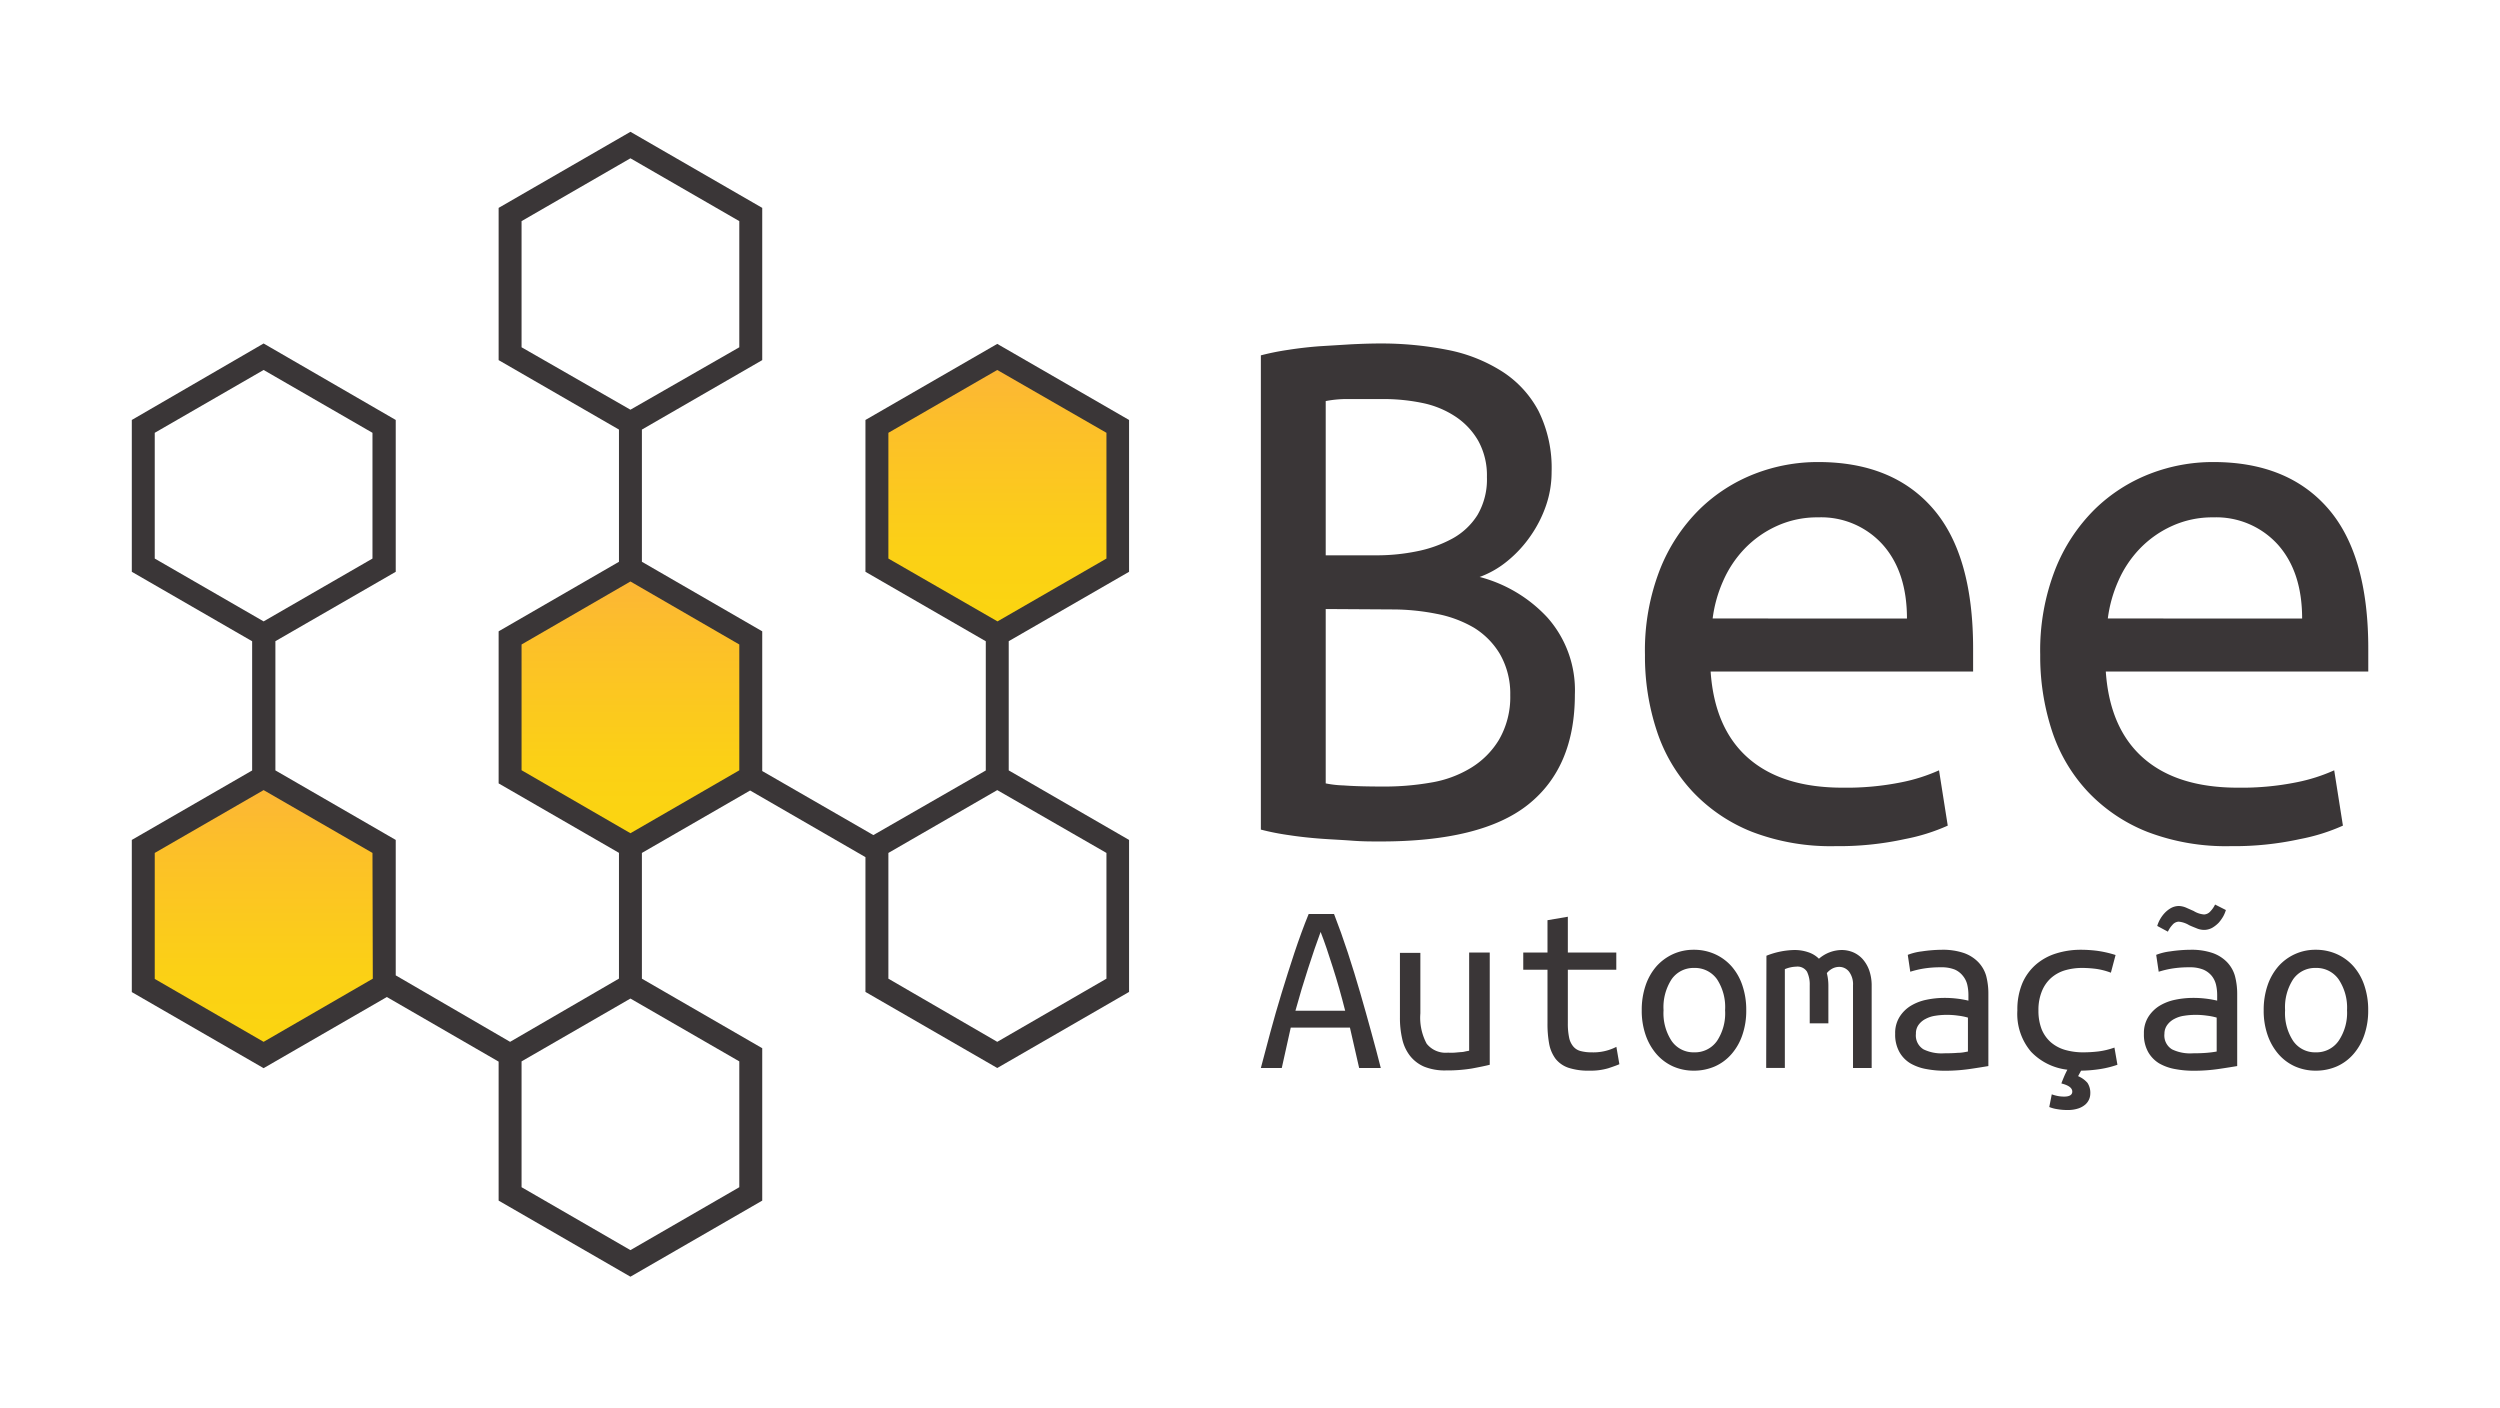 <?xml version="1.0" encoding="UTF-8"?> <svg xmlns="http://www.w3.org/2000/svg" xmlns:xlink="http://www.w3.org/1999/xlink" viewBox="0 0 309.55 174.37"><defs><style>.a{fill:none;}.b{fill:url(#a);}.c{fill:url(#b);}.d{fill:url(#c);}.e{fill:#3a3637;}</style><linearGradient id="a" x1="123.48" y1="44.17" x2="123.48" y2="78.58" gradientUnits="userSpaceOnUse"><stop offset="0" stop-color="#fcb438"></stop><stop offset="0.24" stop-color="#fcbf2a"></stop><stop offset="0.69" stop-color="#fbd016"></stop><stop offset="1" stop-color="#fbd60f"></stop></linearGradient><linearGradient id="b" x1="78.06" y1="70.38" x2="78.06" y2="104.79" xlink:href="#a"></linearGradient><linearGradient id="c" x1="32.64" y1="96.19" x2="32.64" y2="130.6" xlink:href="#a"></linearGradient></defs><rect class="a" width="325.87" height="174.37"></rect><polygon class="b" points="138.38 52.77 138.38 69.98 123.48 78.58 108.58 69.98 108.58 52.77 123.48 44.17 138.38 52.77"></polygon><polygon class="c" points="92.96 78.98 92.96 96.19 78.06 104.8 63.16 96.19 63.16 78.98 78.06 70.38 92.96 78.98"></polygon><polygon class="d" points="47.54 104.8 47.54 122 32.64 130.6 17.74 122 17.74 104.8 32.64 96.19 47.54 104.8"></polygon><path class="e" d="M139.8,70.8V52l-16.32-9.42L107.16,52V70.8l14.9,8.6v16l-13.92,8L94.38,95.47V78.17l-14.9-8.61V53.19l14.9-8.6V25.74L78.06,16.32,61.74,25.74V44.59l14.9,8.6V69.56l-14.9,8.61V97l14.9,8.6v15.57L63.16,129,49,120.77V104l-14.9-8.61v-16L49,70.8V52L32.64,42.53,16.32,52V70.8l14.9,8.6v16L16.32,104v18.84l16.32,9.42,15.26-8.81,13.84,8v17.21l16.32,9.42,16.32-9.42V129.79l-14.9-8.61V105.61l13.4-7.73,14.28,8.25v16.69l16.32,9.42,16.32-9.42V104l-14.9-8.61v-16ZM110,53.59l13.48-7.78L137,53.59V69.16l-13.49,7.78L110,69.16ZM64.58,27.38,78.06,19.6l13.48,7.78V43L78.06,50.73,64.58,43ZM19.16,53.59l13.48-7.78,13.48,7.78V69.16L32.64,76.94,19.16,69.16Zm27,67.59L32.64,129l-13.48-7.79V105.61l13.48-7.78,13.48,7.78ZM91.54,147l-13.48,7.79L64.58,147V131.42l13.48-7.78,13.48,7.78Zm0-51.62-13.48,7.79L64.58,95.37V79.8L78.06,72,91.54,79.8ZM137,121.18,123.48,129,110,121.18V105.61l13.48-7.78L137,105.61Z"></path><path class="e" d="M170.8,104.19c-1,0-2.12,0-3.42-.1s-2.61-.15-3.92-.25-2.61-.24-3.91-.44a30.57,30.57,0,0,1-3.43-.68V44a31.41,31.41,0,0,1,3.38-.68c1.27-.2,2.57-.35,3.91-.45l3.92-.24c1.27-.06,2.43-.1,3.47-.1a42.33,42.33,0,0,1,8.42.79A19.48,19.48,0,0,1,186,46a13.06,13.06,0,0,1,4.5,4.89,15.87,15.87,0,0,1,1.62,7.54,12.74,12.74,0,0,1-.69,4.16,15.14,15.14,0,0,1-1.91,3.76,14.94,14.94,0,0,1-2.84,3.09,11.77,11.77,0,0,1-3.47,2,17.46,17.46,0,0,1,8.37,5A13.55,13.55,0,0,1,195,86q0,9-5.77,13.61T170.8,104.19Zm-6.65-35.43h6.36a24.58,24.58,0,0,0,4.89-.49,15.46,15.46,0,0,0,4.41-1.57,8.47,8.47,0,0,0,3.13-2.93,8.69,8.69,0,0,0,1.17-4.7,8.82,8.82,0,0,0-1.08-4.5,8.93,8.93,0,0,0-2.83-3,11.6,11.6,0,0,0-4.06-1.67,23.74,23.74,0,0,0-4.85-.49c-1.7,0-3.18,0-4.45,0a13.83,13.83,0,0,0-2.69.25Zm0,6.65V97a12.78,12.78,0,0,0,2.2.25c1.34.1,3,.14,5,.14a33.28,33.28,0,0,0,5.82-.49,13.81,13.81,0,0,0,4.94-1.81,10.31,10.31,0,0,0,3.48-3.47A10.52,10.52,0,0,0,187,86.08,9.86,9.86,0,0,0,185.73,81a9.57,9.57,0,0,0-3.23-3.28A14.56,14.56,0,0,0,177.85,76a28.06,28.06,0,0,0-5.48-.54Z"></path><path class="e" d="M225.12,57.21q9.19,0,14.19,5.73t5,17.37v2.84H211.81c.32,4.69,1.87,8.27,4.65,10.71s6.67,3.67,11.69,3.67a34.27,34.27,0,0,0,7.34-.68,21.5,21.5,0,0,0,4.6-1.47l1.08,6.85a23.86,23.86,0,0,1-5.29,1.66,38.26,38.26,0,0,1-8.61.88A27.22,27.22,0,0,1,216.94,103,20.43,20.43,0,0,1,209.56,98a20.21,20.21,0,0,1-4.41-7.49,29.33,29.33,0,0,1-1.47-9.44,27.57,27.57,0,0,1,1.86-10.57,21.68,21.68,0,0,1,4.9-7.44,20.24,20.24,0,0,1,6.85-4.4A21.58,21.58,0,0,1,225.12,57.21Zm11,19.38q0-5.78-3-9.15a10.25,10.25,0,0,0-8-3.38,12,12,0,0,0-5.14,1.08,12.91,12.91,0,0,0-4,2.84,13.69,13.69,0,0,0-2.64,4,16.54,16.54,0,0,0-1.28,4.6Z"></path><path class="e" d="M274.05,57.21q9.19,0,14.19,5.73t5,17.37v2.84H260.74c.32,4.69,1.87,8.27,4.65,10.71s6.67,3.67,11.69,3.67a34.27,34.27,0,0,0,7.34-.68,21.5,21.5,0,0,0,4.6-1.47l1.08,6.85a23.86,23.86,0,0,1-5.29,1.66,38.2,38.2,0,0,1-8.61.88A27.21,27.21,0,0,1,265.88,103,20.47,20.47,0,0,1,258.49,98a20.21,20.21,0,0,1-4.41-7.49,29.6,29.6,0,0,1-1.46-9.44,27.57,27.57,0,0,1,1.86-10.57,21.66,21.66,0,0,1,4.89-7.44,20.24,20.24,0,0,1,6.85-4.4A21.58,21.58,0,0,1,274.05,57.21Zm11,19.38q0-5.78-3-9.15a10.29,10.29,0,0,0-8-3.38,12,12,0,0,0-5.14,1.08,12.91,12.91,0,0,0-4,2.84,13.69,13.69,0,0,0-2.64,4,16.54,16.54,0,0,0-1.28,4.6Z"></path><path class="e" d="M168.29,132.24l-1.14-5h-7.33l-1.11,5h-2.59q.52-2,1.17-4.41t1.4-4.87q.76-2.49,1.59-5c.56-1.68,1.14-3.27,1.76-4.79h3.14c.59,1.52,1.16,3.11,1.71,4.79s1.06,3.34,1.54,5,.94,3.29,1.37,4.87.82,3,1.17,4.41Zm-4.77-16.85q-.72,1.94-1.54,4.49c-.56,1.71-1.08,3.46-1.58,5.27h6.16q-.7-2.78-1.52-5.34C164.5,118.09,164,116.62,163.52,115.39Z"></path><path class="e" d="M184.46,131.84c-.55.14-1.29.29-2.2.46a18.89,18.89,0,0,1-3.22.24,6.86,6.86,0,0,1-2.71-.47,4.49,4.49,0,0,1-1.76-1.36,5.23,5.23,0,0,1-.95-2.08,11.46,11.46,0,0,1-.28-2.65v-8h2.53v7.49a6.8,6.8,0,0,0,.78,3.76,3,3,0,0,0,2.64,1.11,7.44,7.44,0,0,0,.81,0l.79-.07c.25,0,.46-.06.65-.1l.37-.07V117.94h2.55Z"></path><path class="e" d="M194.13,117.94h6v2.13h-6v6.65a8.32,8.32,0,0,0,.16,1.76,2.46,2.46,0,0,0,.51,1.09,1.74,1.74,0,0,0,.91.57,5.2,5.2,0,0,0,1.35.16,6.2,6.2,0,0,0,3.08-.68l.37,2.15c-.29.13-.74.29-1.37.5a7.76,7.76,0,0,1-2.33.3,7.93,7.93,0,0,1-2.61-.36,3.46,3.46,0,0,1-1.59-1.11,4.47,4.47,0,0,1-.79-1.84,13.56,13.56,0,0,1-.21-2.54v-6.65h-3v-2.13h3v-4l2.52-.43Z"></path><path class="e" d="M216.22,125.09a9.18,9.18,0,0,1-.48,3.06,7,7,0,0,1-1.34,2.36,5.88,5.88,0,0,1-2.06,1.53,6.46,6.46,0,0,1-2.62.53,6.29,6.29,0,0,1-2.57-.53,6,6,0,0,1-2.05-1.53,7.16,7.16,0,0,1-1.34-2.36,9.18,9.18,0,0,1-.48-3.06,9.35,9.35,0,0,1,.48-3.08,7.06,7.06,0,0,1,1.34-2.36,6.24,6.24,0,0,1,2.05-1.51,6.13,6.13,0,0,1,2.57-.54,6.3,6.3,0,0,1,2.62.54,6.08,6.08,0,0,1,2.06,1.51,6.89,6.89,0,0,1,1.34,2.36A9.35,9.35,0,0,1,216.22,125.09Zm-2.62,0a6.3,6.3,0,0,0-1-3.84,3.35,3.35,0,0,0-2.83-1.4,3.3,3.3,0,0,0-2.79,1.4,6.36,6.36,0,0,0-1,3.84,6.25,6.25,0,0,0,1,3.8,3.28,3.28,0,0,0,2.79,1.41,3.33,3.33,0,0,0,2.83-1.41A6.19,6.19,0,0,0,213.6,125.09Z"></path><path class="e" d="M218.72,118.34a9.78,9.78,0,0,1,3.48-.71,5.19,5.19,0,0,1,1.68.27,3.33,3.33,0,0,1,1.34.81,4.38,4.38,0,0,1,2.83-1.08,3.68,3.68,0,0,1,1.4.28,3.39,3.39,0,0,1,1.17.83,4.3,4.3,0,0,1,.82,1.39,5.68,5.68,0,0,1,.31,1.94v10.17h-2.31V122a2.59,2.59,0,0,0-.5-1.7,1.54,1.54,0,0,0-1.23-.58,1.87,1.87,0,0,0-.77.18,2.24,2.24,0,0,0-.74.59,6.37,6.37,0,0,1,.19,1.57v4.65h-2.31V122a3.59,3.59,0,0,0-.34-1.69,1.39,1.39,0,0,0-1.33-.62A4,4,0,0,0,221,120v12.23h-2.31Z"></path><path class="e" d="M240.46,117.6a8.09,8.09,0,0,1,2.7.4,4.62,4.62,0,0,1,1.77,1.11,4.08,4.08,0,0,1,1,1.73,8.66,8.66,0,0,1,.27,2.22V132c-.59.1-1.38.23-2.35.37a21.23,21.23,0,0,1-3,.21,12.24,12.24,0,0,1-2.28-.2,6.06,6.06,0,0,1-2-.7,3.81,3.81,0,0,1-1.38-1.41,4.41,4.41,0,0,1-.53-2.27,3.76,3.76,0,0,1,.54-2.08,4.26,4.26,0,0,1,1.39-1.38,6.08,6.08,0,0,1,1.94-.75,10.88,10.88,0,0,1,2.2-.23,12.74,12.74,0,0,1,3,.34v-.71a5.7,5.7,0,0,0-.14-1.25,2.7,2.7,0,0,0-.53-1.09,2.64,2.64,0,0,0-1-.79,4.35,4.35,0,0,0-1.71-.29,12.9,12.9,0,0,0-2.31.18,12.32,12.32,0,0,0-1.51.37l-.31-2.09a7,7,0,0,1,1.74-.43A17.75,17.75,0,0,1,240.46,117.6Zm.25,12.82q1,0,1.71-.06c.5,0,.92-.1,1.25-.16V126a7.54,7.54,0,0,0-1.19-.24,9.75,9.75,0,0,0-1.46-.1,9.09,9.09,0,0,0-1.39.11,3.68,3.68,0,0,0-1.2.39,2.42,2.42,0,0,0-.86.72,1.78,1.78,0,0,0-.34,1.12,2,2,0,0,0,.94,1.93A5.07,5.07,0,0,0,240.71,130.42Z"></path><path class="e" d="M257.31,133.25a3.15,3.15,0,0,1,1.16.83,2.25,2.25,0,0,1,.35,1.36,1.82,1.82,0,0,1-.6,1.31,2.59,2.59,0,0,1-.86.49,4,4,0,0,1-1.34.2,7,7,0,0,1-1.33-.11,4.18,4.18,0,0,1-.95-.26l.31-1.57a4.91,4.91,0,0,0,.71.2,4.1,4.1,0,0,0,.83.08c.65,0,1-.21,1-.62s-.38-.73-1.14-.95l-.21-.06c.08-.23.19-.5.32-.81s.27-.6.42-.89a7.34,7.34,0,0,1-4.5-2.23,7.22,7.22,0,0,1-1.69-5.1,8.44,8.44,0,0,1,.61-3.36,6.43,6.43,0,0,1,1.7-2.34,7,7,0,0,1,2.51-1.37,10.11,10.11,0,0,1,3.06-.45,16,16,0,0,1,2.08.14,13.52,13.52,0,0,1,2.2.51l-.58,2.19a8.45,8.45,0,0,0-1.87-.48,13.77,13.77,0,0,0-1.71-.11,7.54,7.54,0,0,0-2.09.29,4.57,4.57,0,0,0-1.71.93,4.37,4.37,0,0,0-1.15,1.63,6.08,6.08,0,0,0-.44,2.42,6.27,6.27,0,0,0,.4,2.33,4.34,4.34,0,0,0,1.13,1.6,4.71,4.71,0,0,0,1.74.94,8,8,0,0,0,2.25.31,16.29,16.29,0,0,0,1.89-.11,9.36,9.36,0,0,0,2-.48l.37,2.13a12.29,12.29,0,0,1-2.13.53,16.92,16.92,0,0,1-2.37.2Z"></path><path class="e" d="M271.27,117.6a8.07,8.07,0,0,1,2.69.4,4.62,4.62,0,0,1,1.77,1.11,4.08,4.08,0,0,1,1,1.73,8.65,8.65,0,0,1,.28,2.22V132c-.6.1-1.39.23-2.36.37a21.19,21.19,0,0,1-3,.21,12.17,12.17,0,0,1-2.28-.2,6.12,6.12,0,0,1-2-.7,3.89,3.89,0,0,1-1.38-1.41,4.41,4.41,0,0,1-.53-2.27,3.76,3.76,0,0,1,.54-2.08,4.36,4.36,0,0,1,1.39-1.38,6.08,6.08,0,0,1,1.94-.75,10.88,10.88,0,0,1,2.2-.23,12.74,12.74,0,0,1,3,.34v-.71a5.7,5.7,0,0,0-.14-1.25,2.82,2.82,0,0,0-.52-1.09,2.75,2.75,0,0,0-1.05-.79,4.35,4.35,0,0,0-1.71-.29,13.05,13.05,0,0,0-2.31.18,12.32,12.32,0,0,0-1.51.37l-.31-2.09a7,7,0,0,1,1.74-.43A17.79,17.79,0,0,1,271.27,117.6Zm4.34-4.92a4.1,4.1,0,0,1-.32.77,4.87,4.87,0,0,1-.57.8,3.84,3.84,0,0,1-.8.63,2.15,2.15,0,0,1-1.05.26,2.48,2.48,0,0,1-.94-.22c-.36-.14-.65-.26-.88-.37a3,3,0,0,0-1.29-.43,1.07,1.07,0,0,0-.77.4,3.08,3.08,0,0,0-.56.84l-1.32-.71a3.62,3.62,0,0,1,.32-.77,4.14,4.14,0,0,1,.57-.8,3.36,3.36,0,0,1,.8-.64,2.09,2.09,0,0,1,1-.26,2.51,2.51,0,0,1,.94.23l.88.39a2.88,2.88,0,0,0,1.29.43,1.1,1.1,0,0,0,.79-.4,3.08,3.08,0,0,0,.57-.83Zm-4.1,17.74q1,0,1.71-.06a12.27,12.27,0,0,0,1.25-.16V126a7.31,7.31,0,0,0-1.19-.24,9.75,9.75,0,0,0-1.46-.1,9,9,0,0,0-1.38.11,3.66,3.66,0,0,0-1.21.39,2.51,2.51,0,0,0-.86.72A1.84,1.84,0,0,0,268,128a2,2,0,0,0,.94,1.93A5.12,5.12,0,0,0,271.51,130.42Z"></path><path class="e" d="M293.23,125.09a9.18,9.18,0,0,1-.48,3.06,7,7,0,0,1-1.34,2.36,5.88,5.88,0,0,1-2.06,1.53,6.49,6.49,0,0,1-2.62.53,6.29,6.29,0,0,1-2.57-.53,5.93,5.93,0,0,1-2.05-1.53,7.16,7.16,0,0,1-1.34-2.36,9.18,9.18,0,0,1-.48-3.06,9.35,9.35,0,0,1,.48-3.08,7.06,7.06,0,0,1,1.34-2.36,6.09,6.09,0,0,1,4.62-2.05,6.33,6.33,0,0,1,2.62.54,6.08,6.08,0,0,1,2.06,1.51,6.89,6.89,0,0,1,1.34,2.36A9.35,9.35,0,0,1,293.23,125.09Zm-2.62,0a6.3,6.3,0,0,0-1.05-3.84,3.35,3.35,0,0,0-2.83-1.4,3.3,3.3,0,0,0-2.79,1.4,6.36,6.36,0,0,0-1,3.84,6.25,6.25,0,0,0,1,3.8,3.28,3.28,0,0,0,2.79,1.41,3.33,3.33,0,0,0,2.83-1.41A6.19,6.19,0,0,0,290.61,125.09Z"></path></svg> 